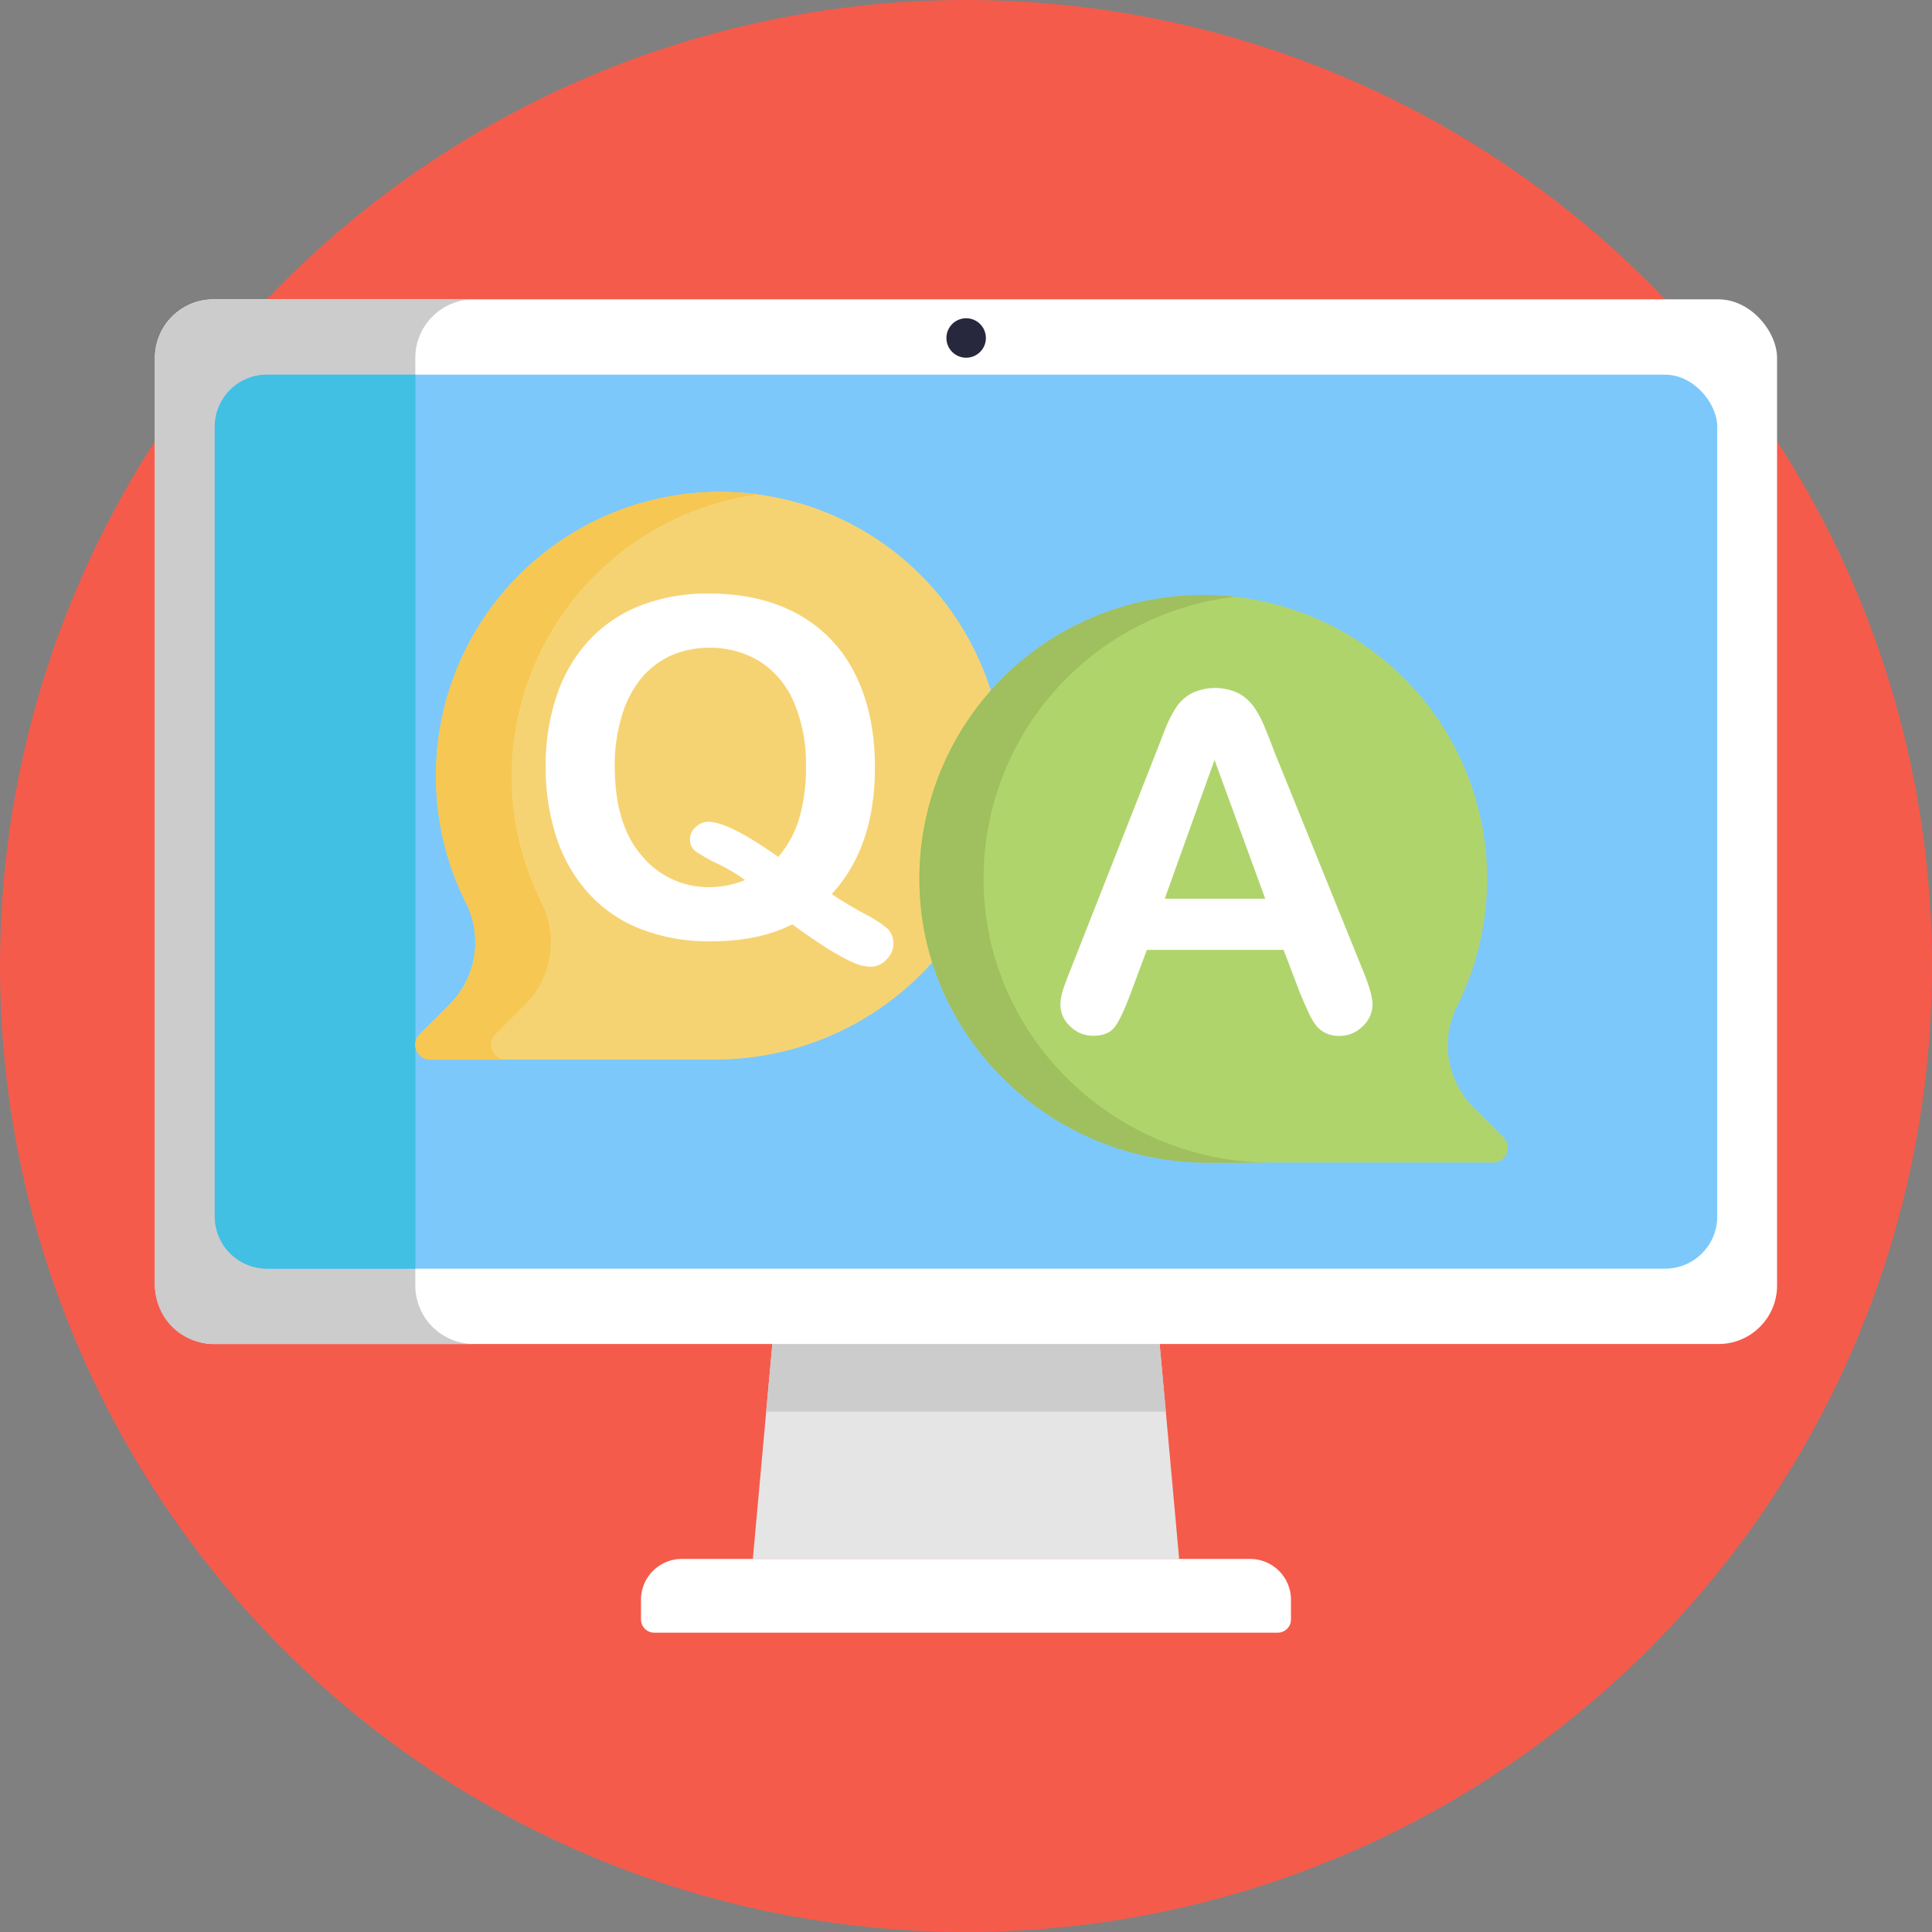 <svg xmlns="http://www.w3.org/2000/svg" viewBox="0 0 512 512"><rect x="0" y="0" width="512" height="512" fill="#808080" stroke="none"/><defs><style>.cls-1{fill:#f55b4b;}.cls-2{fill:#e5e5e5;}.cls-3{fill:#ccc;}.cls-4{fill:#fff;}.cls-5{fill:#27273d;}.cls-6{fill:#7cc8fb;}.cls-7{fill:#41c0e3;}.cls-8{fill:#f6d372;}.cls-9{fill:#f6c752;}.cls-10{fill:#b0d46c;}.cls-11{fill:#a0bf5e;}</style></defs><g id="BULINE"><circle class="cls-1" cx="256" cy="256" r="256"/></g><g id="Icons"><polygon class="cls-2" points="312.49 413.14 199.51 413.14 203.05 374.09 204.75 355.44 307.25 355.44 308.95 374.09 312.49 413.14"/><polygon class="cls-3" points="308.95 374.09 203.05 374.09 204.75 355.44 307.25 355.44 308.95 374.09"/><path class="cls-4" d="M180.69,413.14H331.31a10.81,10.81,0,0,1,10.81,10.81v5.23a3.49,3.49,0,0,1-3.49,3.49H173.36a3.49,3.49,0,0,1-3.49-3.49v-5.23a10.81,10.81,0,0,1,10.81-10.81Z"/><rect class="cls-4" x="41.05" y="79.33" width="429.89" height="276.85" rx="15.52"/><path class="cls-3" d="M125.61,356.17h-69a15.52,15.52,0,0,1-15.53-15.51V94.85A15.53,15.53,0,0,1,56.58,79.33h69a15.53,15.53,0,0,0-15.52,15.52V340.66A15.52,15.52,0,0,0,125.61,356.17Z"/><circle class="cls-5" cx="256.04" cy="89.57" r="5.23"/><rect class="cls-6" x="56.91" y="99.29" width="398.18" height="236.92" rx="13.82"/><path class="cls-7" d="M110.09,99.29V336.21H70.73A13.81,13.81,0,0,1,56.91,322.4V113.11A13.82,13.82,0,0,1,70.73,99.29Z"/><path class="cls-8" d="M123.43,239.1a75.24,75.24,0,1,1,142.6-34c.25,41.93-34.54,75.69-76.47,75.69H114a3.92,3.92,0,0,1-2.78-6.7l8-8A23.29,23.29,0,0,0,123.43,239.1Z"/><path class="cls-9" d="M135.59,203.38a74.91,74.91,0,0,0,7.83,35.72,23.3,23.3,0,0,1-4.14,27l-8,8a3.93,3.93,0,0,0,2.78,6.71H114a3.93,3.93,0,0,1-2.77-6.71l8-8a23.3,23.3,0,0,0,4.14-27,75.26,75.26,0,0,1,64-108.67,75.9,75.9,0,0,1,13.37.59A75.57,75.57,0,0,0,135.59,203.38Z"/><path class="cls-10" d="M386.24,266.41a75.23,75.23,0,1,0-142.59-34c-.25,41.93,34.53,75.69,76.46,75.69h75.54a3.93,3.93,0,0,0,2.78-6.71l-8-8A23.29,23.29,0,0,1,386.24,266.41Z"/><path class="cls-11" d="M337.11,308.13h-17c-41.93,0-76.71-33.76-76.46-75.69a75.23,75.23,0,0,1,78.61-74.7c1.74.08,3.46.21,5.16.41a75.22,75.22,0,0,0-66.77,74.29C260.4,274.37,295.18,308.13,337.11,308.13Z"/><path class="cls-4" d="M220.4,236.94q4,2.67,8.63,5.19a30.59,30.59,0,0,1,6.2,4,5.61,5.61,0,0,1,1.52,4.22,5.77,5.77,0,0,1-1.79,3.89,5.69,5.69,0,0,1-4.35,1.95,12.64,12.64,0,0,1-5-1.34,56,56,0,0,1-6.93-3.89q-4-2.55-8.72-6-8.82,4.5-21.65,4.5a49.73,49.73,0,0,1-18.63-3.31,36.63,36.63,0,0,1-13.83-9.55,41.2,41.2,0,0,1-8.42-14.8,59.4,59.4,0,0,1-2.82-18.66,57.82,57.82,0,0,1,2.94-18.85,40.63,40.63,0,0,1,8.54-14.59,37,37,0,0,1,13.62-9.21,49,49,0,0,1,18.24-3.19q13.86,0,23.8,5.62a36.4,36.4,0,0,1,15,16q5.11,10.36,5.11,24.35Q231.89,224.53,220.4,236.94Zm-14.16-9.85a27.53,27.53,0,0,0,5.56-10.22,47.29,47.29,0,0,0,1.79-13.67,41.74,41.74,0,0,0-3.16-17,23.65,23.65,0,0,0-9-10.86,24.82,24.82,0,0,0-13.46-3.67,24.49,24.49,0,0,0-10,2,22,22,0,0,0-7.9,5.93,28.19,28.19,0,0,0-5.23,9.94,44.8,44.8,0,0,0-1.92,13.59q0,15.38,7.18,23.67a22.89,22.89,0,0,0,18.11,8.3,25,25,0,0,0,9.24-1.88,46.68,46.68,0,0,0-7.14-4.26,46.44,46.44,0,0,1-5.87-3.28,3.83,3.83,0,0,1-1.58-3.28,4.26,4.26,0,0,1,1.52-3.22,4.82,4.82,0,0,1,3.35-1.4Q193.22,217.85,206.24,227.09Z"/><path class="cls-4" d="M344.42,262.91l-4.26-11.19H303.93l-4.25,11.43q-2.51,6.69-4.26,9c-1.18,1.56-3.1,2.34-5.78,2.34a8.45,8.45,0,0,1-6-2.49,7.62,7.62,0,0,1-2.62-5.66,12.41,12.41,0,0,1,.61-3.76c.41-1.3,1.07-3.11,2-5.42l22.79-57.87,2.34-6a30.9,30.9,0,0,1,2.92-5.8,11.81,11.81,0,0,1,4.07-3.74,14.44,14.44,0,0,1,12.53,0,12,12,0,0,1,4.07,3.68A26.09,26.09,0,0,1,335,192.3c.71,1.72,1.62,4,2.71,6.9L361,256.71q2.74,6.57,2.74,9.54a7.9,7.9,0,0,1-2.59,5.69,8.48,8.48,0,0,1-6.23,2.58,8,8,0,0,1-3.64-.76,7.39,7.39,0,0,1-2.56-2.07,18.73,18.73,0,0,1-2.22-4Q345.27,265,344.42,262.91Zm-35.75-24.74H335.3l-13.44-36.78Z"/></g></svg>